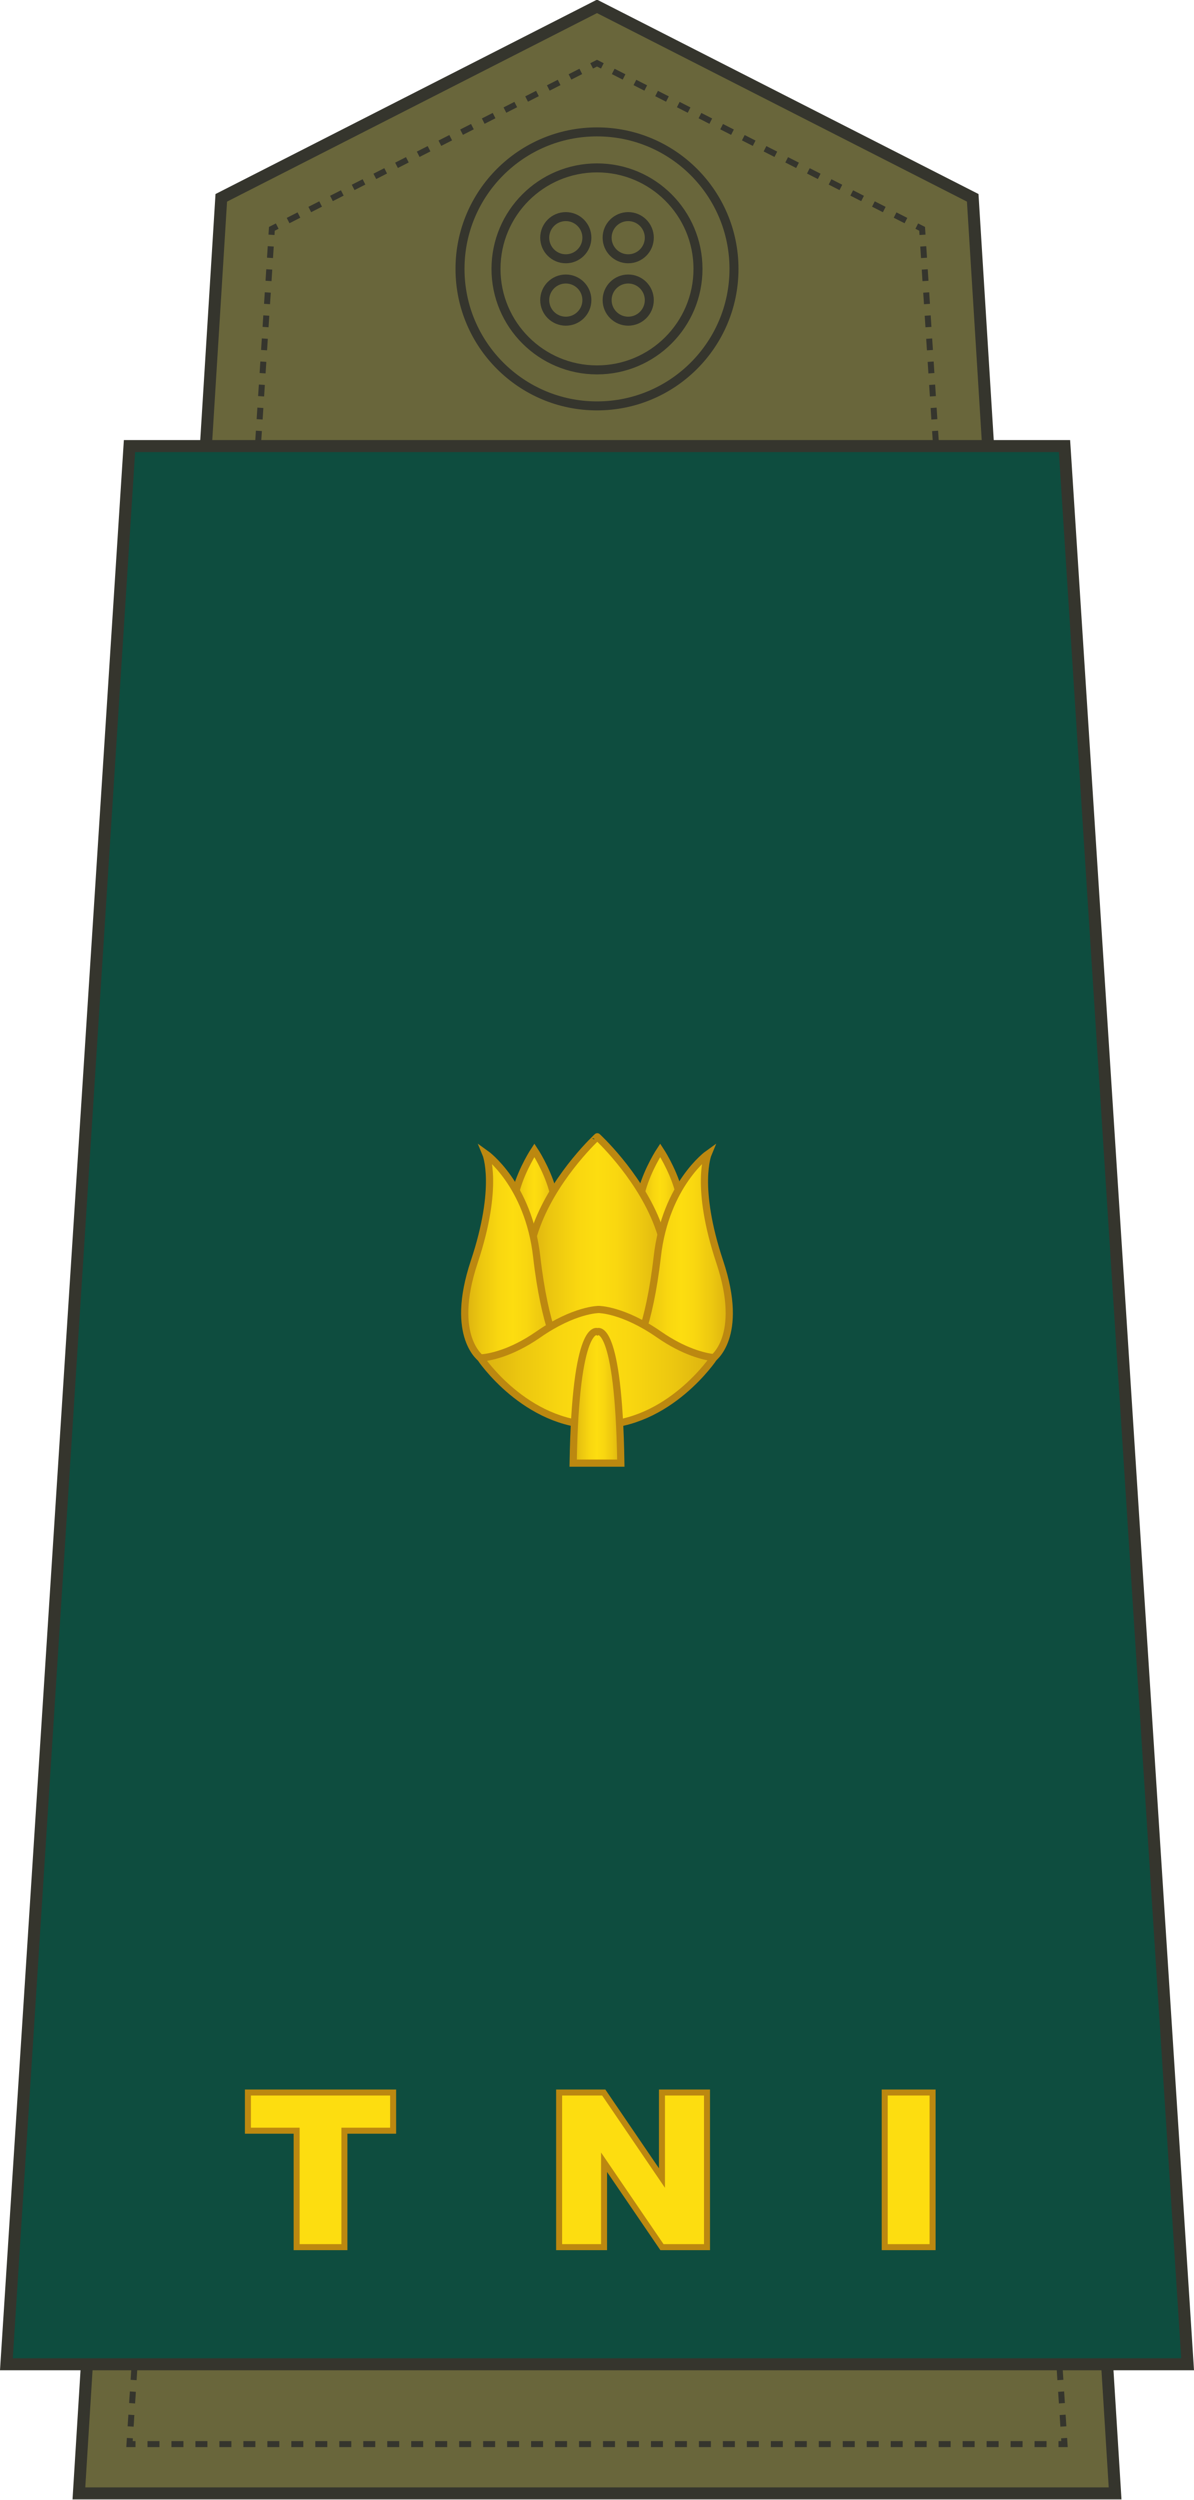 <?xml version="1.0" encoding="utf-8"?>
<!-- Generator: Adobe Illustrator 16.0.0, SVG Export Plug-In . SVG Version: 6.00 Build 0)  -->
<!DOCTYPE svg PUBLIC "-//W3C//DTD SVG 1.1//EN" "http://www.w3.org/Graphics/SVG/1.1/DTD/svg11.dtd">
<svg version="1.1"
	 id="svg18152" xmlns:x="http://ns.adobe.com/Extensibility/1.0/" xmlns:i="http://ns.adobe.com/AdobeIllustrator/10.0/" xmlns:graph="http://ns.adobe.com/Graphs/1.0/" xmlns:dc="http://purl.org/dc/elements/1.1/" xmlns:cc="http://creativecommons.org/ns#" xmlns:rdf="http://www.w3.org/1999/02/22-rdf-syntax-ns#" xmlns:svg="http://www.w3.org/2000/svg" xmlns:sodipodi="http://sodipodi.sourceforge.net/DTD/sodipodi-0.dtd" xmlns:inkscape="http://www.inkscape.org/namespaces/inkscape" sodipodi:docname="16.SKA-BG.svg" inkscape:version="0.91 r13725"
	 xmlns="http://www.w3.org/2000/svg" xmlns:xlink="http://www.w3.org/1999/xlink" x="0px" y="0px" width="199.007px"
	 height="416.602px" viewBox="0 0 199.007 416.602" enable-background="new 0 0 199.007 416.602" xml:space="preserve">
<g>
	<g>
		<polygon fill="#69663B" stroke="#35352D" stroke-width="2" stroke-miterlimit="10" points="162.125,32.968 99.505,1.061 
			36.881,32.969 33.695,84.342 165.31,84.342 		"/>
		<polygon fill="#69663B" stroke="#35352D" stroke-width="2" stroke-miterlimit="10" points="15.106,384.021 13.151,415.54 
			185.857,415.54 183.902,384.021 		"/>
		<polygon fill="#69663B" stroke="#35352D" stroke-width="2" stroke-miterlimit="10" points="165.31,84.342 33.695,84.342 
			15.106,384.021 183.902,384.021 		"/>
		<g>
			<g>
				<polyline fill="none" stroke="#35352D" stroke-miterlimit="10" points="153.757,39.135 153.693,38.137 152.802,37.683 				"/>
				
					<line fill="none" stroke="#35352D" stroke-miterlimit="10" stroke-dasharray="2.028,2.028" x1="150.994" y1="36.762" x2="101.298" y2="11.44"/>
				<polyline fill="none" stroke="#35352D" stroke-miterlimit="10" points="100.394,10.98 99.503,10.526 98.613,10.98 				"/>
				
					<line fill="none" stroke="#35352D" stroke-miterlimit="10" stroke-dasharray="2.028,2.028" x1="96.806" y1="11.9" x2="47.109" y2="37.221"/>
				<polyline fill="none" stroke="#35352D" stroke-miterlimit="10" points="46.205,37.681 45.314,38.135 45.25,39.134 				"/>
				
					<line fill="none" stroke="#35352D" stroke-miterlimit="10" stroke-dasharray="1.926,1.926" x1="45.126" y1="41.055" x2="42.47" y2="82.383"/>
				<polyline fill="none" stroke="#35352D" stroke-miterlimit="10" points="42.408,83.344 42.344,84.342 43.344,84.342 				"/>
				
					<line fill="none" stroke="#35352D" stroke-miterlimit="10" stroke-dasharray="1.97,1.97" x1="45.315" y1="84.342" x2="154.677" y2="84.342"/>
				<polyline fill="none" stroke="#35352D" stroke-miterlimit="10" points="155.662,84.342 156.662,84.342 156.597,83.344 				"/>
				
					<line fill="none" stroke="#35352D" stroke-miterlimit="10" stroke-dasharray="1.926,1.926" x1="156.474" y1="81.422" x2="153.82" y2="40.096"/>
			</g>
		</g>
		<g>
			<g>
				<polyline fill="none" stroke="#35352D" stroke-miterlimit="10" points="24.081,384.021 23.081,384.021 23.017,385.019 				"/>
				
					<line fill="none" stroke="#35352D" stroke-miterlimit="10" stroke-dasharray="1.941,1.941" x1="22.892" y1="386.958" x2="21.708" y2="405.359"/>
				<polyline fill="none" stroke="#35352D" stroke-miterlimit="10" points="21.647,406.328 21.583,407.326 22.583,407.326 				"/>
				
					<line fill="none" stroke="#35352D" stroke-miterlimit="10" stroke-dasharray="1.998,1.998" x1="24.581" y1="407.326" x2="175.423" y2="407.326"/>
				<polyline fill="none" stroke="#35352D" stroke-miterlimit="10" points="176.423,407.326 177.423,407.326 177.359,406.328 				
					"/>
				
					<line fill="none" stroke="#35352D" stroke-miterlimit="10" stroke-dasharray="1.941,1.941" x1="177.236" y1="404.39" x2="176.05" y2="385.988"/>
				<polyline fill="none" stroke="#35352D" stroke-miterlimit="10" points="175.99,385.019 175.925,384.021 174.925,384.021 				"/>
				
					<line fill="none" stroke="#35352D" stroke-miterlimit="10" stroke-dasharray="2.011,2.011" x1="172.914" y1="384.021" x2="25.087" y2="384.021"/>
			</g>
		</g>
		<g>
			<g>
				<polyline fill="none" stroke="#35352D" stroke-miterlimit="10" points="156.726,85.34 156.662,84.342 155.662,84.342 				"/>
				
					<line fill="none" stroke="#35352D" stroke-miterlimit="10" stroke-dasharray="1.97,1.97" x1="153.693" y1="84.342" x2="44.329" y2="84.342"/>
				<polyline fill="none" stroke="#35352D" stroke-miterlimit="10" points="43.344,84.342 42.344,84.342 42.28,85.34 				"/>
				
					<line fill="none" stroke="#35352D" stroke-miterlimit="10" stroke-dasharray="2.002,2.002" x1="42.152" y1="87.337" x2="23.208" y2="382.024"/>
				<polyline fill="none" stroke="#35352D" stroke-miterlimit="10" points="23.145,383.023 23.081,384.021 24.081,384.021 				"/>
				
					<line fill="none" stroke="#35352D" stroke-miterlimit="10" stroke-dasharray="2.011,2.011" x1="26.092" y1="384.021" x2="173.919" y2="384.021"/>
				<polyline fill="none" stroke="#35352D" stroke-miterlimit="10" points="174.925,384.021 175.925,384.021 175.861,383.023 				
					"/>
				
					<line fill="none" stroke="#35352D" stroke-miterlimit="10" stroke-dasharray="2.002,2.002" x1="175.734" y1="381.025" x2="156.791" y2="86.339"/>
			</g>
		</g>
	</g>
	<polygon fill="#0E4D3F" stroke="#35352D" stroke-width="2" stroke-miterlimit="10" points="177.423,74.342 21.583,74.342 
		1.066,394.021 197.941,394.021 	"/>
	<g enable-background="new    ">
		<path fill="#FDDD10" stroke="#BC8810" stroke-miterlimit="10" d="M41.319,348.732h24.205v6.363h-8.121v19.406H49.44v-19.406
			h-8.121V348.732z"/>
		<path fill="#FDDD10" stroke="#BC8810" stroke-miterlimit="10" d="M93.192,348.732h7.436l9.703,14.257v-14.257h7.506v25.77h-7.506
			l-9.65-14.149v14.149h-7.489V348.732z"/>
		<path fill="#FDDD10" stroke="#BC8810" stroke-miterlimit="10" d="M147.457,348.732h7.98v25.77h-7.98V348.732z"/>
	</g>
	<g>
		<g>
			
				<linearGradient id="SVGID_1_" gradientUnits="userSpaceOnUse" x1="909.779" y1="-344.305" x2="916.896" y2="-344.305" gradientTransform="matrix(1 0 0 -1 -803.301 -144.596)">
				<stop  offset="0" style="stop-color:#DBB110"/>
				<stop  offset="0.174" style="stop-color:#ECC710"/>
				<stop  offset="0.358" style="stop-color:#F9D710"/>
				<stop  offset="0.5" style="stop-color:#FDDD10"/>
				<stop  offset="0.641" style="stop-color:#F9D710"/>
				<stop  offset="0.826" style="stop-color:#ECC710"/>
				<stop  offset="1" style="stop-color:#DBB110"/>
			</linearGradient>
			<path fill="url(#SVGID_1_)" stroke="#BC8810" stroke-width="1.2" stroke-miterlimit="10" d="M110.037,207.719
				c8.008-3.955,0-16.02,0-16.02S102.029,203.763,110.037,207.719z"/>
			
				<linearGradient id="SVGID_2_" gradientUnits="userSpaceOnUse" x1="888.81" y1="-344.305" x2="895.929" y2="-344.305" gradientTransform="matrix(1 0 0 -1 -803.301 -144.596)">
				<stop  offset="0" style="stop-color:#DBB110"/>
				<stop  offset="0.174" style="stop-color:#ECC710"/>
				<stop  offset="0.358" style="stop-color:#F9D710"/>
				<stop  offset="0.5" style="stop-color:#FDDD10"/>
				<stop  offset="0.641" style="stop-color:#F9D710"/>
				<stop  offset="0.826" style="stop-color:#ECC710"/>
				<stop  offset="1" style="stop-color:#DBB110"/>
			</linearGradient>
			<path fill="url(#SVGID_2_)" stroke="#BC8810" stroke-width="1.2" stroke-miterlimit="10" d="M89.069,207.719
				c8.009-3.955,0-16.02,0-16.02S81.06,203.763,89.069,207.719z"/>
		</g>
		
			<linearGradient id="SVGID_3_" gradientUnits="userSpaceOnUse" x1="891.275" y1="-354.019" x2="914.475" y2="-354.019" gradientTransform="matrix(1 0 0 -1 -803.301 -144.596)">
			<stop  offset="0" style="stop-color:#DBB110"/>
			<stop  offset="0.174" style="stop-color:#ECC710"/>
			<stop  offset="0.358" style="stop-color:#F9D710"/>
			<stop  offset="0.5" style="stop-color:#FDDD10"/>
			<stop  offset="0.641" style="stop-color:#F9D710"/>
			<stop  offset="0.826" style="stop-color:#ECC710"/>
			<stop  offset="1" style="stop-color:#DBB110"/>
		</linearGradient>
		<path fill="url(#SVGID_3_)" stroke="#BC8810" stroke-width="1.2" stroke-miterlimit="10" d="M99.552,229.395
			c26.151-16.017,0-39.943,0-39.943S73.501,213.379,99.552,229.395z"/>
		<g>
			
				<linearGradient id="SVGID_4_" gradientUnits="userSpaceOnUse" x1="908.898" y1="-355.408" x2="924.851" y2="-355.408" gradientTransform="matrix(1 0 0 -1 -803.301 -144.596)">
				<stop  offset="0" style="stop-color:#DBB110"/>
				<stop  offset="0.174" style="stop-color:#ECC710"/>
				<stop  offset="0.358" style="stop-color:#F9D710"/>
				<stop  offset="0.5" style="stop-color:#FDDD10"/>
				<stop  offset="0.641" style="stop-color:#F9D710"/>
				<stop  offset="0.826" style="stop-color:#ECC710"/>
				<stop  offset="1" style="stop-color:#DBB110"/>
			</linearGradient>
			<path fill="url(#SVGID_4_)" stroke="#BC8810" stroke-width="1.2" stroke-miterlimit="10" d="M105.597,225.44
				c0,0,2.576-3.955,3.955-16.017c1.379-12.064,8.465-17.118,8.465-17.118s-2.25,5.399,1.949,18c4.197,12.603-1.275,16.2-1.275,16.2
				C108.263,233.405,105.597,225.44,105.597,225.44z"/>
			
				<linearGradient id="SVGID_5_" gradientUnits="userSpaceOnUse" x1="880.755" y1="-355.408" x2="896.71" y2="-355.408" gradientTransform="matrix(1 0 0 -1 -803.301 -144.596)">
				<stop  offset="0" style="stop-color:#DBB110"/>
				<stop  offset="0.174" style="stop-color:#ECC710"/>
				<stop  offset="0.358" style="stop-color:#F9D710"/>
				<stop  offset="0.5" style="stop-color:#FDDD10"/>
				<stop  offset="0.641" style="stop-color:#F9D710"/>
				<stop  offset="0.826" style="stop-color:#ECC710"/>
				<stop  offset="1" style="stop-color:#DBB110"/>
			</linearGradient>
			<path fill="url(#SVGID_5_)" stroke="#BC8810" stroke-width="1.2" stroke-miterlimit="10" d="M93.409,225.44
				c0,0-2.577-3.955-3.955-16.017c-1.379-12.064-8.464-17.118-8.464-17.118s2.25,5.399-1.95,18c-4.2,12.603,1.275,16.2,1.275,16.2
				C90.743,233.405,93.409,225.44,93.409,225.44z"/>
		</g>
		
			<linearGradient id="SVGID_6_" gradientUnits="userSpaceOnUse" x1="883.384" y1="-372.466" x2="922.277" y2="-372.466" gradientTransform="matrix(1 0 0 -1 -803.301 -144.596)">
			<stop  offset="0" style="stop-color:#DBB110"/>
			<stop  offset="0.174" style="stop-color:#ECC710"/>
			<stop  offset="0.358" style="stop-color:#F9D710"/>
			<stop  offset="0.5" style="stop-color:#FDDD10"/>
			<stop  offset="0.641" style="stop-color:#F9D710"/>
			<stop  offset="0.826" style="stop-color:#ECC710"/>
			<stop  offset="1" style="stop-color:#DBB110"/>
		</linearGradient>
		<path fill="url(#SVGID_6_)" stroke="#BC8810" stroke-width="1.2" stroke-miterlimit="10" d="M118.976,226.273
			c-1.621-0.202-4.967-0.973-9.164-3.888c-5.979-4.153-10.033-4.153-10.033-4.153s-4.055,0-10.035,4.153
			c-4.686,3.254-8.311,3.837-9.66,3.937c0,0,7.461,11.187,19.447,11.187C111.517,237.505,118.976,226.273,118.976,226.273z"/>
		
			<linearGradient id="SVGID_7_" gradientUnits="userSpaceOnUse" x1="898.832" y1="-377.468" x2="906.777" y2="-377.468" gradientTransform="matrix(1 0 0 -1 -803.301 -144.596)">
			<stop  offset="0" style="stop-color:#DBB110"/>
			<stop  offset="0.174" style="stop-color:#ECC710"/>
			<stop  offset="0.358" style="stop-color:#F9D710"/>
			<stop  offset="0.5" style="stop-color:#FDDD10"/>
			<stop  offset="0.641" style="stop-color:#F9D710"/>
			<stop  offset="0.826" style="stop-color:#ECC710"/>
			<stop  offset="1" style="stop-color:#DBB110"/>
		</linearGradient>
		<path fill="url(#SVGID_7_)" stroke="#BC8810" stroke-width="1.2" stroke-miterlimit="10" d="M95.531,243.84
			c0.382-23.725,4.044-21.904,4.044-21.904s3.534-1.816,3.901,21.904H95.531z"/>
	</g>
	<g>
		<g>
			<circle fill="#69663B" stroke="#35352D" stroke-width="1.5" stroke-miterlimit="10" cx="99.503" cy="44.813" r="22.833"/>
			<circle fill="#69663B" stroke="#35352D" stroke-width="1.5" stroke-miterlimit="10" cx="99.503" cy="44.813" r="16.833"/>
		</g>
		<g>
			<circle fill="#69663B" stroke="#35352D" stroke-width="1.5" stroke-miterlimit="10" cx="94.304" cy="50.013" r="3.515"/>
			<circle fill="#69663B" stroke="#35352D" stroke-width="1.5" stroke-miterlimit="10" cx="94.304" cy="39.614" r="3.515"/>
			<circle fill="#69663B" stroke="#35352D" stroke-width="1.5" stroke-miterlimit="10" cx="104.705" cy="50.013" r="3.515"/>
			<circle fill="#69663B" stroke="#35352D" stroke-width="1.5" stroke-miterlimit="10" cx="104.705" cy="39.614" r="3.515"/>
		</g>
	</g>
</g>
</svg>
